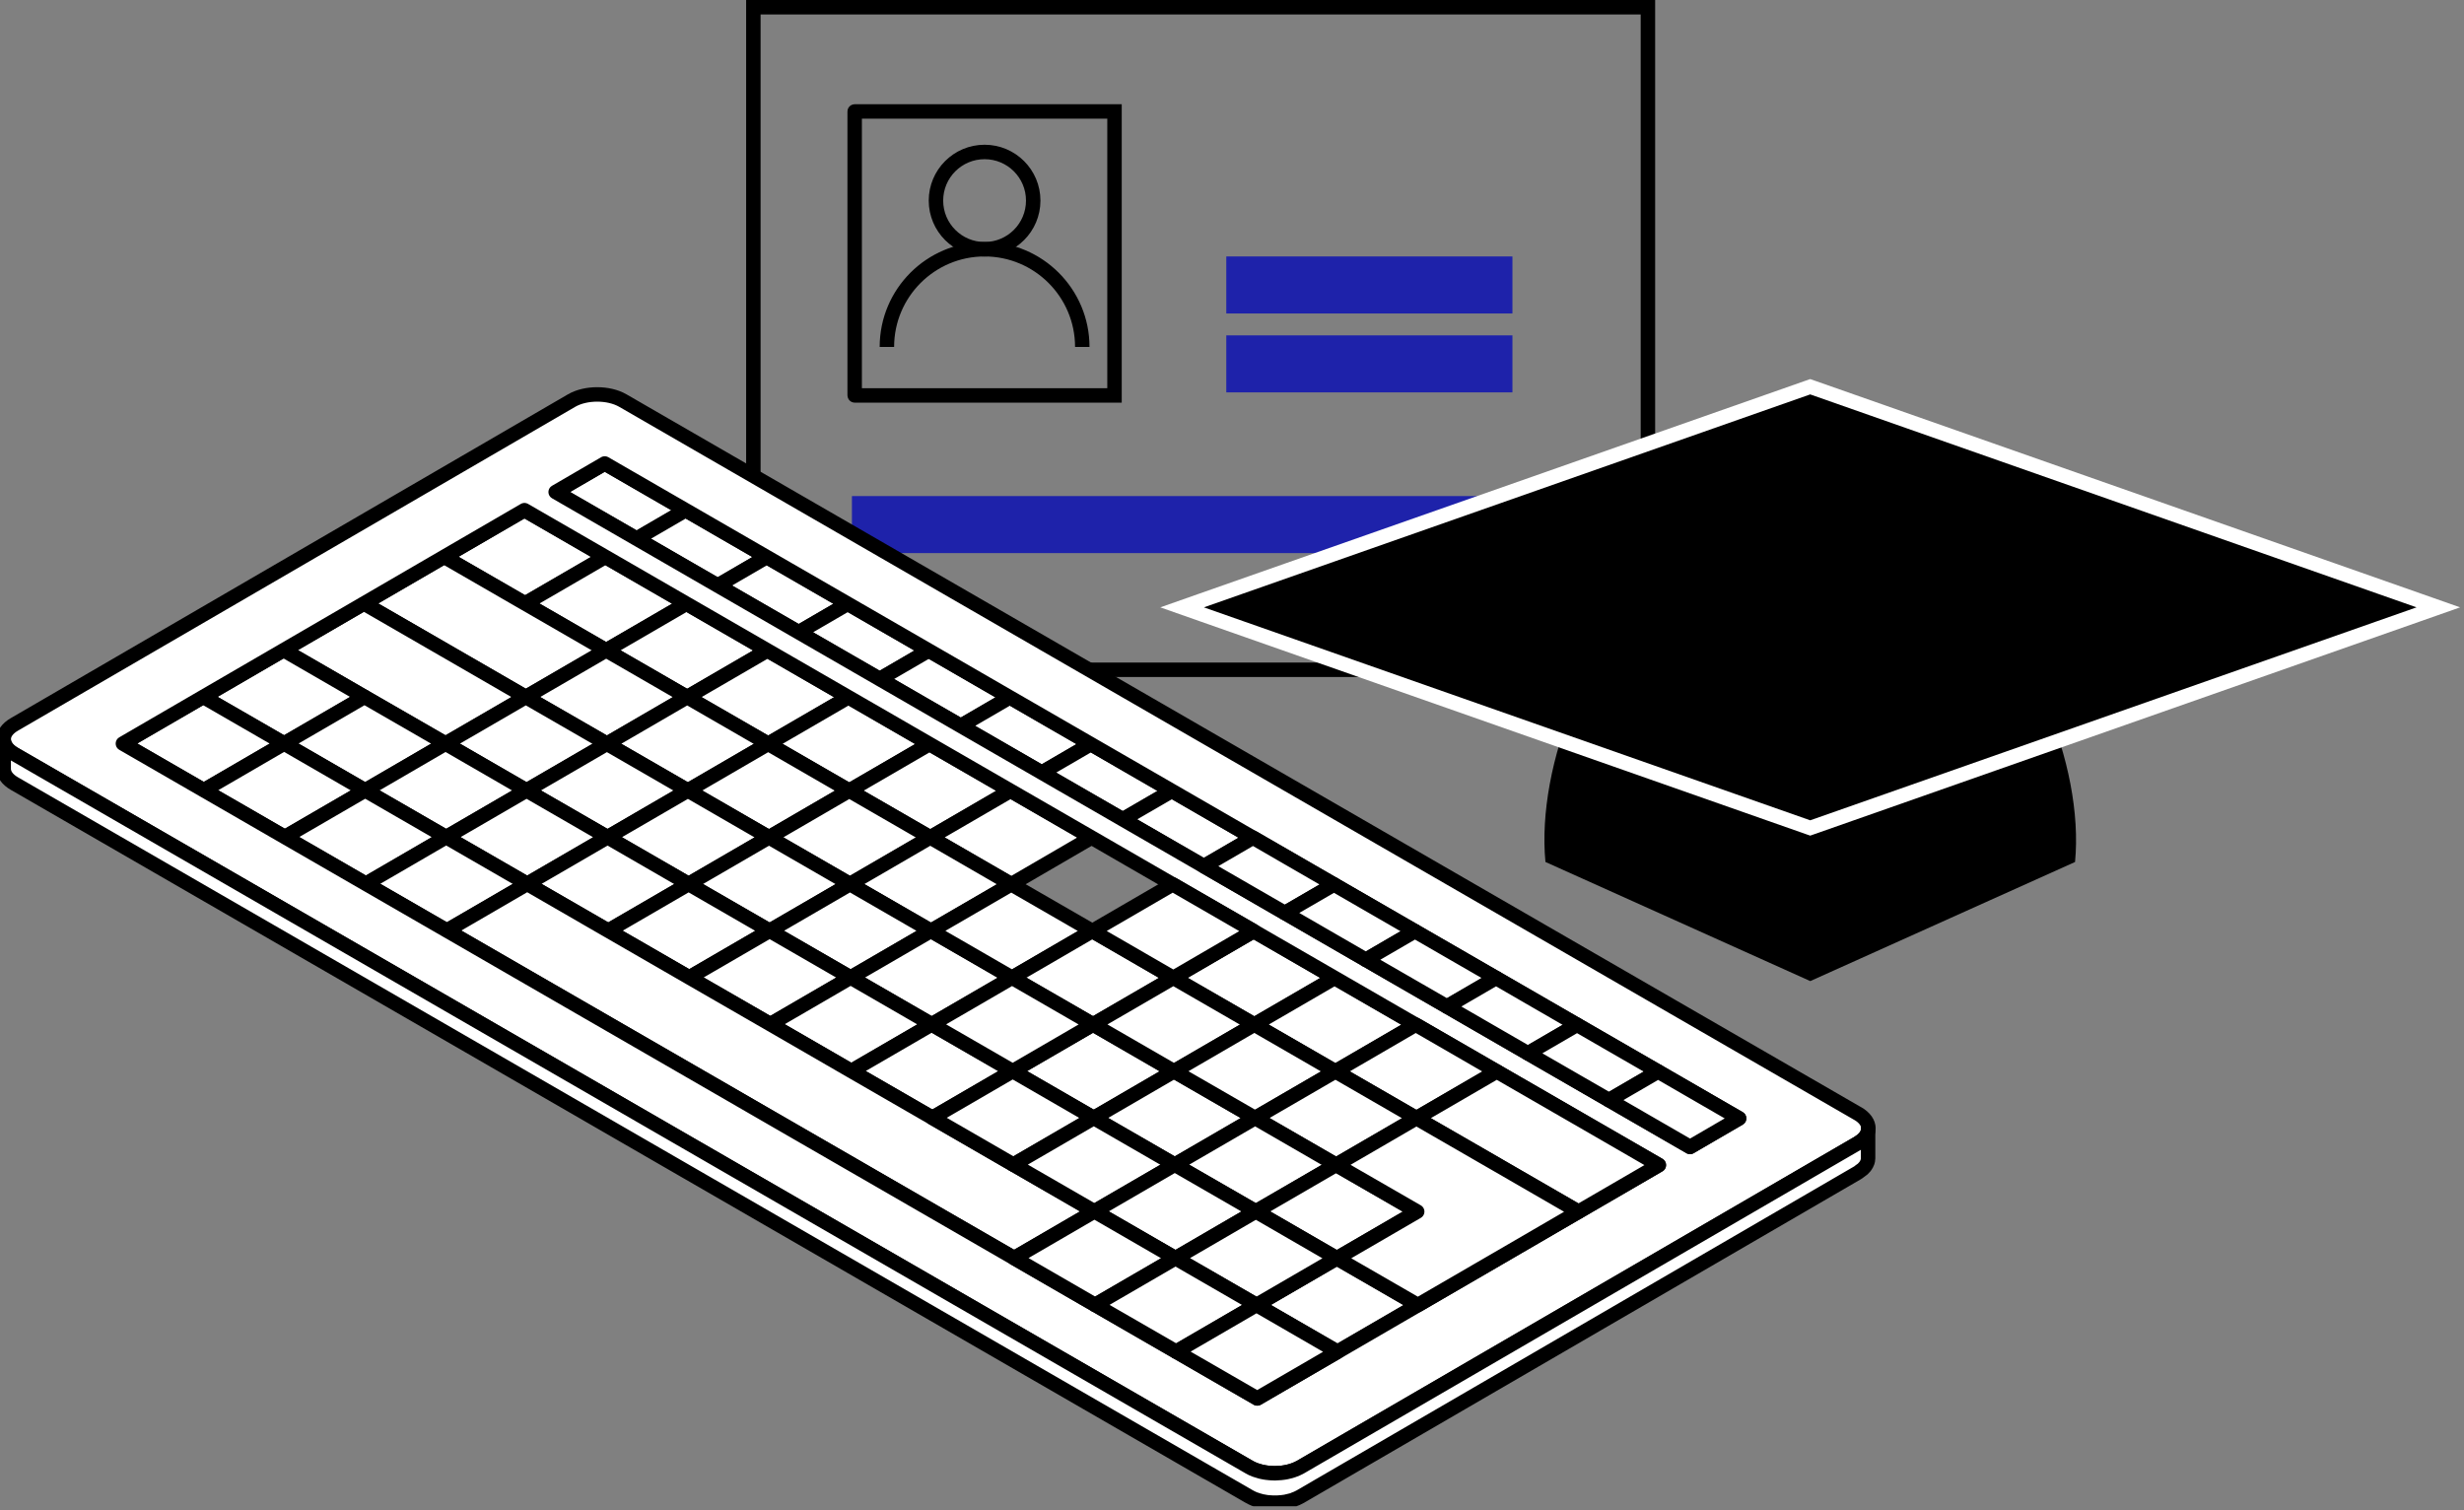 <svg width="341" height="209" viewBox="0 0 341 209" fill="none" xmlns="http://www.w3.org/2000/svg">
<rect x="0" y="0" width="341" height="209" fill="#808080" stroke="none"/>
<g clip-path="url(#clip0_2075_156)">
<path d="M104.26 92.69H228.06V1H104.26V92.69ZM118.28 15.43C118.28 15.43 118.28 15.42 118.29 15.42H154.24V54.72H118.29C118.29 54.72 118.28 54.72 118.28 54.71V15.43Z" stroke="black" stroke-width="2" stroke-miterlimit="10"/>
<path d="M209.31 35.49H169.71V43.38H209.31V35.49Z" fill="#1E22AA"/>
<path d="M209.31 46.41H169.71V54.3H209.31V46.41Z" fill="#1E22AA"/>
<path d="M209.31 68.65H117.9V76.54H209.31V68.65Z" fill="#1E22AA"/>
<path d="M213.88 119.29C212.58 105.98 220.18 86.45 230.77 81.99C241.36 77.53 258.9 77.53 269.79 81.99C280.65 86.45 288.47 105.99 287.17 119.29L250.53 135.77L213.89 119.29H213.88Z" fill="black"/>
<path d="M163.59 84.05L250.52 53.52L337.45 84.05L250.52 114.57L163.59 84.05Z" fill="black"/>
<path d="M250.52 54.58L334.43 84.05L250.52 113.52L166.61 84.05L250.52 54.58ZM250.52 52.46L249.86 52.69L165.95 82.16L160.58 84.05L165.95 85.94L249.86 115.41L250.52 115.64L251.18 115.41L335.09 85.94L340.46 84.05L335.09 82.16L251.18 52.69L250.52 52.46Z" fill="white"/>
<path d="M136.26 34.49C139.977 34.49 142.99 31.477 142.99 27.76C142.99 24.043 139.977 21.03 136.26 21.03C132.543 21.03 129.53 24.043 129.53 27.76C129.53 31.477 132.543 34.49 136.26 34.49Z" stroke="black" stroke-width="2" stroke-miterlimit="10"/>
<path d="M122.74 48.01C122.74 40.54 128.8 34.49 136.26 34.49C143.72 34.49 149.78 40.55 149.78 48.01" stroke="black" stroke-width="2" stroke-miterlimit="10"/>
<path d="M94.9 70.6L88.11 74.55L76.9 68.08L83.69 64.13L94.9 70.6Z" fill="white" stroke="black" stroke-width="2" stroke-linecap="round" stroke-linejoin="round"/>
<path d="M106.12 77.08L99.33 81.03L88.11 74.55L94.9 70.6L106.12 77.08Z" fill="white" stroke="black" stroke-width="2" stroke-linecap="round" stroke-linejoin="round"/>
<path d="M83.79 77.06L72.67 83.52L61.46 77.05L72.58 70.59L83.79 77.06Z" fill="white" stroke="black" stroke-width="2" stroke-linecap="round" stroke-linejoin="round"/>
<path d="M117.33 83.55L110.54 87.5L99.33 81.03L106.12 77.08L117.33 83.55Z" fill="white" stroke="black" stroke-width="2" stroke-linecap="round" stroke-linejoin="round"/>
<path d="M95.01 83.54L83.89 90L72.67 83.52L83.79 77.06L95.01 83.54Z" fill="white" stroke="black" stroke-width="2" stroke-linecap="round" stroke-linejoin="round"/>
<path d="M128.54 90.02L121.75 93.97L110.54 87.5L117.33 83.55L128.54 90.02Z" fill="white" stroke="black" stroke-width="2" stroke-linecap="round" stroke-linejoin="round"/>
<path d="M106.22 90.01L95.1 96.47L83.89 90L95.01 83.54L106.22 90.01Z" fill="white" stroke="black" stroke-width="2" stroke-linecap="round" stroke-linejoin="round"/>
<path d="M83.89 90L72.77 96.46L61.56 89.98L50.35 83.51L61.46 77.05L72.67 83.52L83.89 90Z" fill="white" stroke="black" stroke-width="2" stroke-linecap="round" stroke-linejoin="round"/>
<path d="M139.76 96.5L132.97 100.45L121.75 93.97L128.54 90.02L139.76 96.5Z" fill="white" stroke="black" stroke-width="2" stroke-linecap="round" stroke-linejoin="round"/>
<path d="M117.43 96.48L106.31 102.94L95.1 96.47L106.22 90.01L117.43 96.48Z" fill="white" stroke="black" stroke-width="2" stroke-linecap="round" stroke-linejoin="round"/>
<path d="M95.1 96.47L83.99 102.93L72.77 96.46L83.89 90L95.1 96.47Z" fill="white" stroke="black" stroke-width="2" stroke-linecap="round" stroke-linejoin="round"/>
<path d="M72.77 96.46L61.66 102.91L50.44 96.44L39.23 89.96L50.35 83.51L61.56 89.98L72.77 96.46Z" fill="white" stroke="black" stroke-width="2" stroke-linecap="round" stroke-linejoin="round"/>
<path d="M50.44 96.44L39.32 102.9L28.11 96.43L39.23 89.96L50.44 96.44Z" fill="white" stroke="black" stroke-width="2" stroke-linecap="round" stroke-linejoin="round"/>
<path d="M150.97 102.97L144.18 106.92L132.97 100.45L139.76 96.5L150.97 102.97Z" fill="white" stroke="black" stroke-width="2" stroke-linecap="round" stroke-linejoin="round"/>
<path d="M128.65 102.96L117.53 109.42L106.31 102.94L117.43 96.48L128.65 102.96Z" fill="white" stroke="black" stroke-width="2" stroke-linecap="round" stroke-linejoin="round"/>
<path d="M106.31 102.94L95.2 109.4L83.99 102.93L95.1 96.47L106.31 102.94Z" fill="white" stroke="black" stroke-width="2" stroke-linecap="round" stroke-linejoin="round"/>
<path d="M83.99 102.93L72.87 109.39L61.66 102.91L72.77 96.46L83.99 102.93Z" fill="white" stroke="black" stroke-width="2" stroke-linecap="round" stroke-linejoin="round"/>
<path d="M61.66 102.91L50.54 109.38L39.32 102.9L50.44 96.44L61.66 102.91Z" fill="white" stroke="black" stroke-width="2" stroke-linecap="round" stroke-linejoin="round"/>
<path d="M39.32 102.9L28.21 109.36L17 102.88L28.11 96.43L39.32 102.9Z" fill="white" stroke="black" stroke-width="2" stroke-linecap="round" stroke-linejoin="round"/>
<path d="M162.18 109.45L155.39 113.39L144.18 106.92L150.97 102.97L162.18 109.45Z" fill="white" stroke="black" stroke-width="2" stroke-linecap="round" stroke-linejoin="round"/>
<path d="M139.86 109.43L128.74 115.89L117.53 109.42L128.65 102.96L139.86 109.43Z" fill="white" stroke="black" stroke-width="2" stroke-linecap="round" stroke-linejoin="round"/>
<path d="M117.53 109.42L106.42 115.88L95.2 109.4L106.31 102.94L117.53 109.42Z" fill="white" stroke="black" stroke-width="2" stroke-linecap="round" stroke-linejoin="round"/>
<path d="M95.2 109.4L84.08 115.86L72.87 109.39L83.99 102.93L95.2 109.4Z" fill="white" stroke="black" stroke-width="2" stroke-linecap="round" stroke-linejoin="round"/>
<path d="M72.87 109.39L61.75 115.85L50.54 109.38L61.66 102.91L72.87 109.39Z" fill="white" stroke="black" stroke-width="2" stroke-linecap="round" stroke-linejoin="round"/>
<path d="M50.54 109.38L39.43 115.83L28.21 109.36L39.32 102.9L50.54 109.38Z" fill="white" stroke="black" stroke-width="2" stroke-linecap="round" stroke-linejoin="round"/>
<path d="M173.4 115.92L166.61 119.87L155.39 113.39L162.18 109.45L173.4 115.92Z" fill="white" stroke="black" stroke-width="2" stroke-linecap="round" stroke-linejoin="round"/>
<path d="M151.07 115.9L139.95 122.37L128.74 115.89L139.86 109.43L151.07 115.9Z" fill="white" stroke="black" stroke-width="2" stroke-linecap="round" stroke-linejoin="round"/>
<path d="M128.74 115.89L117.63 122.35L106.42 115.88L117.53 109.42L128.74 115.89Z" fill="white" stroke="black" stroke-width="2" stroke-linecap="round" stroke-linejoin="round"/>
<path d="M106.42 115.88L95.3 122.34L84.08 115.86L95.2 109.4L106.42 115.88Z" fill="white" stroke="black" stroke-width="2" stroke-linecap="round" stroke-linejoin="round"/>
<path d="M84.08 115.86L72.96 122.32L61.75 115.85L72.87 109.39L84.08 115.86Z" fill="white" stroke="black" stroke-width="2" stroke-linecap="round" stroke-linejoin="round"/>
<path d="M61.75 115.85L50.64 122.31L39.43 115.83L50.54 109.38L61.75 115.85Z" fill="white" stroke="black" stroke-width="2" stroke-linecap="round" stroke-linejoin="round"/>
<path d="M139.95 122.37L128.84 128.82L117.63 122.35L128.74 115.89L139.95 122.37Z" fill="white" stroke="black" stroke-width="2" stroke-linecap="round" stroke-linejoin="round"/>
<path d="M117.63 122.35L106.51 128.81L95.3 122.34L106.42 115.88L117.63 122.35Z" fill="white" stroke="black" stroke-width="2" stroke-linecap="round" stroke-linejoin="round"/>
<path d="M95.3 122.34L84.18 128.8L72.96 122.32L84.08 115.86L95.3 122.34Z" fill="white" stroke="black" stroke-width="2" stroke-linecap="round" stroke-linejoin="round"/>
<path d="M72.96 122.32L61.85 128.78L50.64 122.31L61.75 115.85L72.96 122.32Z" fill="white" stroke="black" stroke-width="2" stroke-linecap="round" stroke-linejoin="round"/>
<path d="M128.84 128.82L117.72 135.28L106.51 128.81L117.63 122.35L128.84 128.82Z" fill="white" stroke="black" stroke-width="2" stroke-linecap="round" stroke-linejoin="round"/>
<path d="M106.51 128.81L95.39 135.27L84.18 128.8L95.3 122.34L106.51 128.81Z" fill="white" stroke="black" stroke-width="2" stroke-linecap="round" stroke-linejoin="round"/>
<path d="M140.06 135.3L128.94 141.76L117.72 135.28L128.84 128.82L140.06 135.3Z" fill="white" stroke="black" stroke-width="2" stroke-linecap="round" stroke-linejoin="round"/>
<path d="M117.72 135.28L106.61 141.74L95.39 135.27L106.51 128.81L117.72 135.28Z" fill="white" stroke="black" stroke-width="2" stroke-linecap="round" stroke-linejoin="round"/>
<path d="M151.17 128.84L140.06 135.3L128.84 128.82L139.95 122.37L151.17 128.84Z" fill="white" stroke="black" stroke-width="2" stroke-linecap="round" stroke-linejoin="round"/>
<path d="M128.94 141.76L117.82 148.22L106.61 141.74L117.72 135.28L128.94 141.76Z" fill="white" stroke="black" stroke-width="2" stroke-linecap="round" stroke-linejoin="round"/>
<path d="M184.71 135.33L173.59 141.79L162.38 135.32L173.5 128.85L184.71 135.33Z" fill="white" stroke="black" stroke-width="2" stroke-linecap="round" stroke-linejoin="round"/>
<path d="M162.48 148.25L151.37 154.71L140.15 148.23L151.27 141.77L162.48 148.25Z" fill="white" stroke="black" stroke-width="2" stroke-linecap="round" stroke-linejoin="round"/>
<path d="M162.38 135.32L151.27 141.77L140.06 135.3L151.17 128.84L162.38 135.32Z" fill="white" stroke="black" stroke-width="2" stroke-linecap="round" stroke-linejoin="round"/>
<path d="M140.15 148.23L129.03 154.69L117.82 148.22L128.94 141.76L140.15 148.23Z" fill="white" stroke="black" stroke-width="2" stroke-linecap="round" stroke-linejoin="round"/>
<path d="M195.93 141.8L184.81 148.27L173.59 141.79L184.71 135.33L195.93 141.8Z" fill="white" stroke="black" stroke-width="2" stroke-linecap="round" stroke-linejoin="round"/>
<path d="M173.7 154.72L162.58 161.18L151.37 154.71L162.48 148.25L173.7 154.72Z" fill="white" stroke="black" stroke-width="2" stroke-linecap="round" stroke-linejoin="round"/>
<path d="M151.46 167.64L140.35 174.1L129.13 167.63L117.92 161.15L106.71 154.68L95.49 148.2L84.28 141.73L73.07 135.26L61.85 128.78L72.96 122.32L84.18 128.8L95.39 135.27L106.61 141.74L117.82 148.22L129.03 154.69L140.25 161.17L151.46 167.64Z" fill="white" stroke="black" stroke-width="2" stroke-linecap="round" stroke-linejoin="round"/>
<path d="M196.22 180.6L185.1 187.07L173.89 180.59L185.01 174.13L196.22 180.6Z" fill="white" stroke="black" stroke-width="2" stroke-linecap="round" stroke-linejoin="round"/>
<path d="M257.09 154.1L86.19 55.43C84.23 54.3 81.06 54.3 79.11 55.43L1.97 100.26C0.02 101.39 0.03 103.23 1.99 104.36L172.89 203.03C174.85 204.16 178.02 204.16 179.97 203.03L257.12 158.2C259.07 157.07 259.06 155.23 257.1 154.1H257.09ZM218.45 167.69L207.34 174.15L196.23 180.61L185.11 187.07L174 193.53L162.79 187.06L151.57 180.58L140.36 174.11L129.14 167.63L117.93 161.16L106.72 154.69L95.5 148.21L84.29 141.74L73.08 135.27L61.86 128.79L50.65 122.32L39.44 115.85L28.22 109.37L17.01 102.9L28.12 96.44L39.24 89.98L50.35 83.52L61.46 77.06L72.58 70.6L83.79 77.07L95.01 83.55L106.22 90.02L117.43 96.49L128.65 102.97L139.86 109.44L151.07 115.91L162.29 122.39L173.5 128.86L184.71 135.33L191.82 139.44L195.93 141.81L207.14 148.28L218.36 154.76L229.57 161.23L218.45 167.69ZM233.89 158.72L222.68 152.25L211.46 145.77L200.25 139.3L189.03 132.82L177.82 126.35L166.61 119.88L155.39 113.4L144.18 106.93L132.97 100.46L121.75 93.98L110.54 87.51L99.33 81.04L88.11 74.56L76.9 68.09L83.69 64.14L94.9 70.61L106.12 77.09L117.33 83.56L128.54 90.03L139.76 96.51L150.97 102.98L162.18 109.45L173.4 115.93L184.61 122.4L195.82 128.87L207.04 135.35L218.25 141.82L229.47 148.3L240.68 154.77L233.89 158.72Z" fill="white" stroke="black" stroke-width="2" stroke-linecap="round" stroke-linejoin="round"/>
<path d="M184.61 122.4L177.82 126.34L166.61 119.87L173.4 115.92L184.61 122.4Z" fill="white" stroke="black" stroke-width="2" stroke-linecap="round" stroke-linejoin="round"/>
<path d="M195.82 128.87L189.03 132.82L177.82 126.34L184.61 122.4L195.82 128.87Z" fill="white" stroke="black" stroke-width="2" stroke-linecap="round" stroke-linejoin="round"/>
<path d="M173.5 128.85L162.38 135.32L151.17 128.84L162.29 122.38L173.5 128.85Z" fill="white" stroke="black" stroke-width="2" stroke-linecap="round" stroke-linejoin="round"/>
<path d="M207.04 135.34L200.25 139.29L189.03 132.82L195.82 128.87L207.04 135.34Z" fill="white" stroke="black" stroke-width="2" stroke-linecap="round" stroke-linejoin="round"/>
<path d="M218.25 141.82L211.46 145.77L200.25 139.29L207.04 135.34L218.25 141.82Z" fill="white" stroke="black" stroke-width="2" stroke-linecap="round" stroke-linejoin="round"/>
<path d="M173.59 141.79L162.48 148.25L151.27 141.77L162.38 135.32L173.59 141.79Z" fill="white" stroke="black" stroke-width="2" stroke-linecap="round" stroke-linejoin="round"/>
<path d="M151.27 141.77L140.15 148.23L128.94 141.76L140.06 135.3L151.27 141.77Z" fill="white" stroke="black" stroke-width="2" stroke-linecap="round" stroke-linejoin="round"/>
<path d="M229.47 148.29L222.68 152.24L211.46 145.77L218.25 141.82L229.47 148.29Z" fill="white" stroke="black" stroke-width="2" stroke-linecap="round" stroke-linejoin="round"/>
<path d="M207.14 148.28L196.02 154.74L184.81 148.27L195.93 141.8L207.14 148.28Z" fill="white" stroke="black" stroke-width="2" stroke-linecap="round" stroke-linejoin="round"/>
<path d="M184.81 148.27L173.7 154.72L162.48 148.25L173.59 141.79L184.81 148.27Z" fill="white" stroke="black" stroke-width="2" stroke-linecap="round" stroke-linejoin="round"/>
<path d="M240.68 154.77L233.89 158.72L222.68 152.24L229.47 148.29L240.68 154.77Z" fill="white" stroke="black" stroke-width="2" stroke-linecap="round" stroke-linejoin="round"/>
<path d="M196.02 154.74L184.91 161.2L173.7 154.72L184.81 148.27L196.02 154.74Z" fill="white" stroke="black" stroke-width="2" stroke-linecap="round" stroke-linejoin="round"/>
<path d="M151.37 154.71L140.25 161.17L129.03 154.69L140.15 148.23L151.37 154.71Z" fill="white" stroke="black" stroke-width="2" stroke-linecap="round" stroke-linejoin="round"/>
<path d="M229.57 161.23L218.45 167.69L207.24 161.21L196.02 154.74L207.14 148.28L218.36 154.75L229.57 161.23Z" fill="white" stroke="black" stroke-width="2" stroke-linecap="round" stroke-linejoin="round"/>
<path d="M184.91 161.2L173.8 167.65L162.58 161.18L173.7 154.72L184.91 161.2Z" fill="white" stroke="black" stroke-width="2" stroke-linecap="round" stroke-linejoin="round"/>
<path d="M162.58 161.18L151.46 167.64L140.25 161.17L151.37 154.71L162.58 161.18Z" fill="white" stroke="black" stroke-width="2" stroke-linecap="round" stroke-linejoin="round"/>
<path d="M196.13 167.67L185.01 174.13L173.8 167.65L184.91 161.2L196.13 167.67Z" fill="white" stroke="black" stroke-width="2" stroke-linecap="round" stroke-linejoin="round"/>
<path d="M173.8 167.65L162.68 174.12L151.46 167.64L162.58 161.18L173.8 167.65Z" fill="white" stroke="black" stroke-width="2" stroke-linecap="round" stroke-linejoin="round"/>
<path d="M218.45 167.69L207.34 174.15L196.22 180.6L185.01 174.13L196.13 167.67L184.91 161.2L196.02 154.74L207.24 161.21L218.45 167.69Z" fill="white" stroke="black" stroke-width="2" stroke-linecap="round" stroke-linejoin="round"/>
<path d="M185.01 174.13L173.89 180.59L162.68 174.12L173.8 167.65L185.01 174.13Z" fill="white" stroke="black" stroke-width="2" stroke-linecap="round" stroke-linejoin="round"/>
<path d="M162.68 174.12L151.56 180.58L140.35 174.1L151.46 167.64L162.68 174.12Z" fill="white" stroke="black" stroke-width="2" stroke-linecap="round" stroke-linejoin="round"/>
<path d="M173.89 180.59L162.78 187.05L151.56 180.58L162.68 174.12L173.89 180.59Z" fill="white" stroke="black" stroke-width="2" stroke-linecap="round" stroke-linejoin="round"/>
<path d="M185.1 187.07L173.99 193.52L162.78 187.05L173.89 180.59L185.1 187.07Z" fill="white" stroke="black" stroke-width="2" stroke-linecap="round" stroke-linejoin="round"/>
<path d="M258.48 156.68C258.48 156.68 258.48 156.72 258.46 156.74C258.41 156.9 258.32 157.05 258.22 157.21C258.2 157.24 258.18 157.27 258.16 157.29C258.05 157.44 257.92 157.59 257.76 157.73C257.66 157.82 257.53 157.9 257.41 157.99C257.31 158.06 257.22 158.14 257.1 158.21L179.95 203.04C179.65 203.21 179.31 203.35 178.97 203.47C178.85 203.51 178.72 203.55 178.59 203.59C178.43 203.64 178.26 203.68 178.09 203.71C177.89 203.75 177.69 203.79 177.48 203.81C177.43 203.81 177.38 203.83 177.33 203.83C177.05 203.86 176.77 203.87 176.49 203.88C176.45 203.88 176.4 203.88 176.36 203.88C176.08 203.88 175.8 203.86 175.53 203.83C175.49 203.83 175.45 203.83 175.41 203.82C175.14 203.79 174.87 203.74 174.61 203.68C174.56 203.67 174.51 203.66 174.47 203.65C174.23 203.59 174 203.52 173.78 203.44C173.74 203.42 173.7 203.41 173.66 203.4C173.39 203.3 173.13 203.18 172.9 203.04L1.99 104.36C1.25 103.93 0.79 103.41 0.6 102.85C0.54 102.67 0.51 102.48 0.51 102.29V106.37C0.5 107.12 0.99 107.86 1.98 108.43L172.88 207.1C173.11 207.23 173.35 207.35 173.6 207.45C173.61 207.45 173.63 207.45 173.64 207.46C173.68 207.48 173.72 207.49 173.76 207.5C173.91 207.55 174.05 207.61 174.2 207.65C174.28 207.67 174.37 207.69 174.45 207.71C174.5 207.72 174.55 207.73 174.59 207.75C174.63 207.75 174.67 207.77 174.72 207.78C174.88 207.81 175.05 207.84 175.22 207.87C175.28 207.87 175.34 207.88 175.4 207.89C175.44 207.89 175.48 207.89 175.53 207.9C175.59 207.9 175.65 207.92 175.71 207.92C175.87 207.93 176.04 207.94 176.2 207.95C176.25 207.95 176.3 207.95 176.35 207.95C176.39 207.95 176.44 207.95 176.48 207.95C176.55 207.95 176.63 207.95 176.7 207.95C176.89 207.95 177.07 207.93 177.26 207.91C177.28 207.91 177.3 207.91 177.32 207.91C177.37 207.91 177.42 207.9 177.47 207.89C177.61 207.87 177.76 207.86 177.9 207.83C177.96 207.82 178.02 207.8 178.08 207.79C178.25 207.75 178.42 207.71 178.58 207.67C178.67 207.65 178.76 207.63 178.85 207.6C178.89 207.59 178.92 207.56 178.96 207.55C179.31 207.43 179.65 207.29 179.94 207.12L257.09 162.29C257.09 162.29 257.13 162.27 257.15 162.25C257.25 162.19 257.31 162.13 257.4 162.06C257.52 161.97 257.65 161.89 257.75 161.8C257.75 161.8 257.77 161.78 257.78 161.78C257.9 161.67 258 161.56 258.09 161.45C258.11 161.42 258.12 161.4 258.14 161.37C258.16 161.34 258.18 161.32 258.2 161.29C258.23 161.24 258.27 161.2 258.29 161.15C258.34 161.06 258.39 160.96 258.42 160.87C258.42 160.86 258.42 160.84 258.43 160.83C258.43 160.81 258.43 160.79 258.45 160.78C258.47 160.72 258.49 160.66 258.5 160.6C258.52 160.5 258.53 160.41 258.53 160.31C258.53 160.3 258.53 160.28 258.53 160.27V156.19C258.54 156.36 258.51 156.53 258.46 156.7L258.48 156.68Z" fill="white" stroke="black" stroke-width="2" stroke-linecap="round" stroke-linejoin="round"/>
</g>
<defs>
<clipPath id="clip0_2075_156">
<rect width="340.47" height="208.45" fill="white"/>
</clipPath>
</defs>
</svg>
